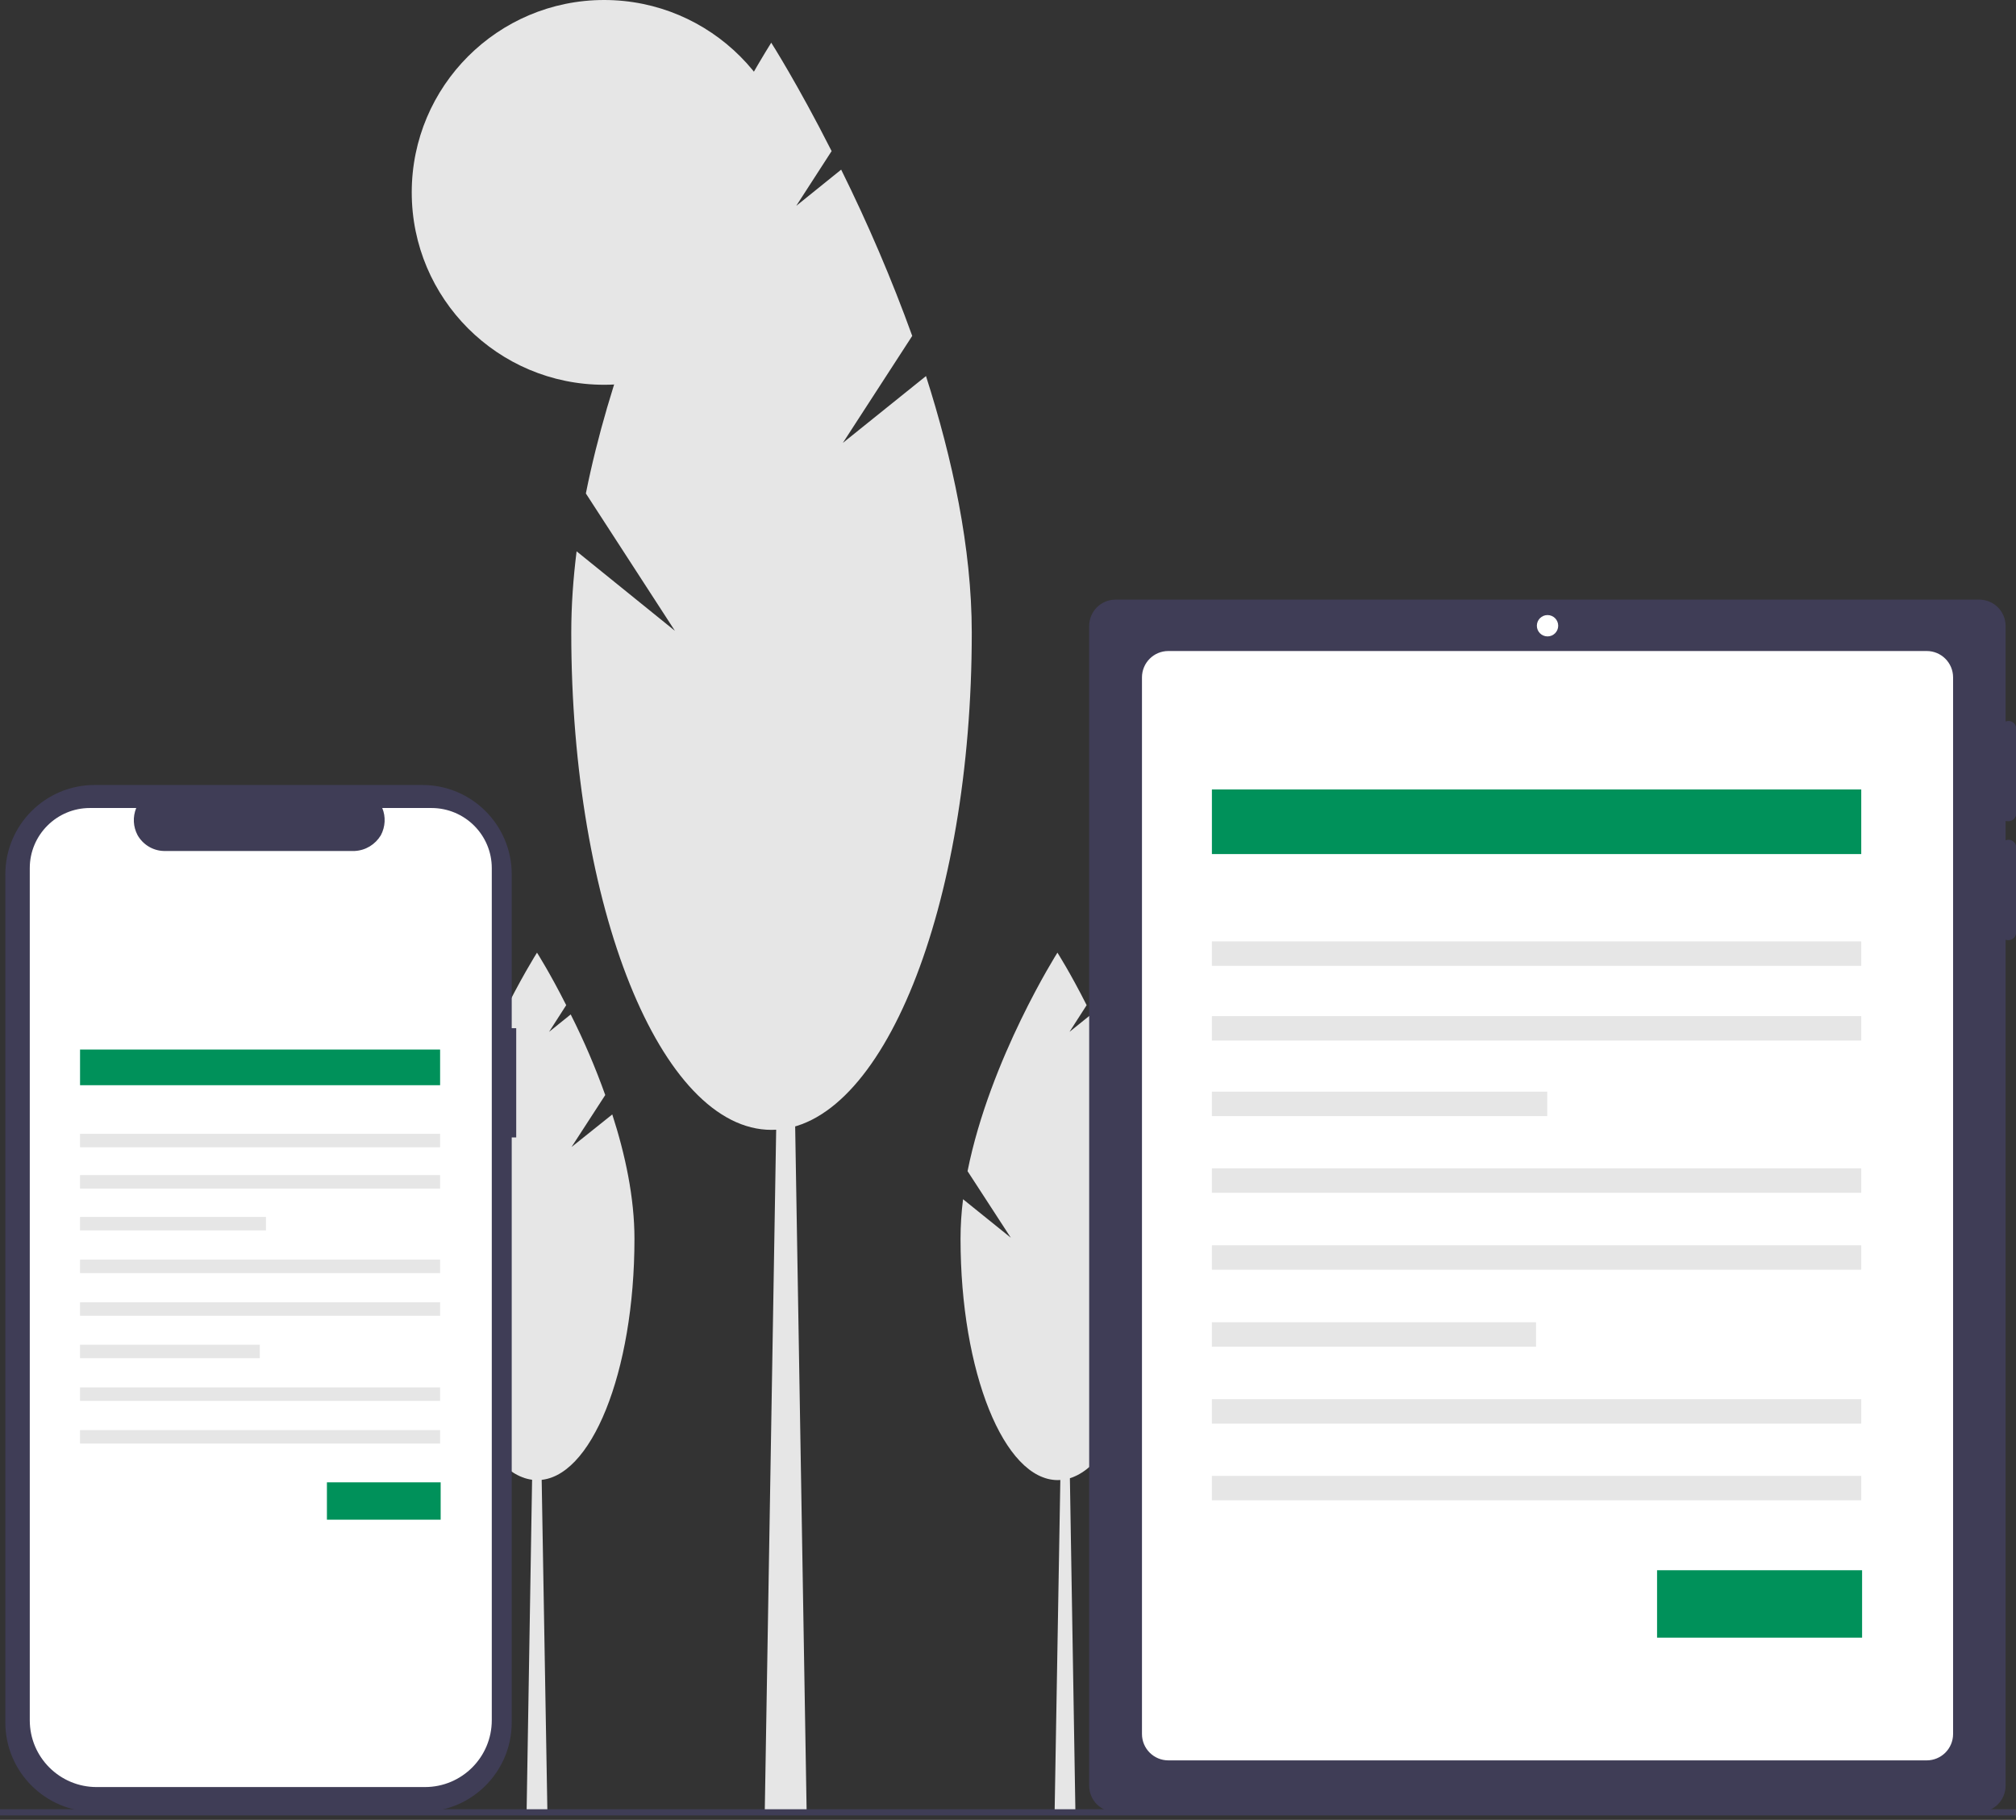 <?xml version="1.0" encoding="utf-8"?>
<!-- Generator: Adobe Illustrator 27.4.0, SVG Export Plug-In . SVG Version: 6.00 Build 0)  -->
<svg version="1.1" id="Calque_1" xmlns="http://www.w3.org/2000/svg" xmlns:xlink="http://www.w3.org/1999/xlink" x="0px" y="0px"
	 viewBox="0 0 717.8 648" style="enable-background:new 0 0 717.8 648;" xml:space="preserve">
<rect x="0" y="0" width="717.8" height="648" fill="#333333" stroke="none"/>
<style type="text/css">
	.st0{fill:#E6E6E6;}
	.st1{fill:#3F3D56;}
	.st2{fill:#FFFFFF;}
	.st3{fill:#00915A;}
</style>
<polygon class="st0" points="382.9,645.1 375.5,645.1 378,499.9 380.5,499.9 "/>
<path class="st0" d="M388.8,408.4l12-18.5c-3.5-9.8-7.6-19.4-12.3-28.7l-7.7,6.2l6.1-9.5c-5.8-11.5-10.4-18.7-10.4-18.7
	s-24,37.8-32,77.8l15.4,23.7l-17-13.7c-0.6,4.7-0.9,9.4-0.9,14.1c0,47.4,15.5,85.9,34.6,85.9s34.6-38.4,34.6-85.9
	c0-14.7-3.3-30.1-7.9-44.3L388.8,408.4z"/>
<polygon class="st0" points="194.9,645.1 187.5,645.1 189.9,499.9 192.4,499.9 "/>
<path class="st0" d="M203.5,408.4l12-18.5c-3.5-9.8-7.6-19.4-12.3-28.7l-7.7,6.2l6.1-9.5c-5.8-11.5-10.4-18.7-10.4-18.7
	s-24,37.8-32,77.8l15.4,23.7l-17-13.7c-0.6,4.7-0.9,9.4-0.9,14.1c0,47.4,15.5,85.9,34.6,85.9s34.6-38.4,34.6-85.9
	c0-14.7-3.3-30.1-7.9-44.3L203.5,408.4z"/>
<polygon class="st0" points="287.2,644.7 272.3,644.7 277.3,346 282.2,346 "/>
<path class="st0" d="M300.1,157.7l24.7-38.1c-7.3-20.2-15.8-40-25.3-59.2l-16,12.9l12.6-19.5c-12-23.7-21.5-38.6-21.5-38.6
	s-49.5,78-66,160.5l31.7,48.9l-35-28.3c-1.2,9.6-1.9,19.3-1.9,29c0,97.8,31.9,177,71.3,177s71.3-79.3,71.3-177
	c0-30.3-6.9-62-16.3-91.4L300.1,157.7z"/>
<circle class="st0" cx="215.1" cy="68.5" r="68.5"/>
<rect x="-84.1" y="644.2" class="st1" width="888" height="2.2"/>
<path class="st1" d="M715.1,292.4c1.6,0,2.8-1.3,2.8-2.8v0v-30.1c0-1.5-1.2-2.8-2.8-2.8c-0.3,0-0.7,0.1-1,0.2v-34
	c0-5.2-4.2-9.4-9.4-9.4h0H397.2c-5.2,0-9.4,4.2-9.4,9.4c0,0,0,0,0,0v412.9c0,5.2,4.2,9.4,9.4,9.4h307.5c5.2,0,9.4-4.2,9.4-9.4V334.6
	c1.4,0.5,3.1-0.2,3.6-1.7c0.1-0.3,0.2-0.7,0.2-1v-30.1c0-1.5-1.2-2.8-2.8-2.8c-0.3,0-0.7,0.1-1,0.2v-6.9
	C714.5,292.4,714.8,292.4,715.1,292.4z"/>
<path class="st2" d="M686,231.8c5.2,0,9.4,4.2,9.4,9.4c0,0,0,0,0,0v376.2c0,5.2-4.2,9.4-9.4,9.4H416c-5.2,0-9.4-4.2-9.4-9.4V241.2
	c0-5.2,4.2-9.4,9.4-9.4H686"/>
<circle class="st2" cx="551" cy="222.8" r="3.8"/>
<rect x="431.5" y="281.1" class="st3" width="231.2" height="23"/>
<rect x="431.5" y="335.2" class="st0" width="231.2" height="8.7"/>
<rect x="431.5" y="361.8" class="st0" width="231.2" height="8.7"/>
<rect x="431.5" y="388.7" class="st0" width="119.4" height="8.7"/>
<rect x="431.5" y="416" class="st0" width="231.2" height="8.7"/>
<rect x="431.5" y="443.4" class="st0" width="231.2" height="8.7"/>
<rect x="431.5" y="470.8" class="st0" width="115.4" height="8.7"/>
<rect x="431.5" y="498.2" class="st0" width="231.2" height="8.7"/>
<rect x="431.5" y="525.5" class="st0" width="231.2" height="8.7"/>
<rect x="590" y="559.1" class="st3" width="73" height="24"/>
<path class="st1" d="M183.8,366.1h-1.6v-54.8c0-17.6-14.3-31.8-31.8-31.8h0H33.7c-17.6,0-31.8,14.3-31.8,31.8c0,0,0,0,0,0v302
	c0,17.6,14.3,31.8,31.8,31.8h116.7c17.6,0,31.8-14.3,31.8-31.8V405h1.6L183.8,366.1z"/>
<path class="st2" d="M175.1,309.1v303.4c0,13.1-10.6,23.8-23.8,23.8l0,0H34.4c-13.1,0-23.8-10.6-23.8-23.8V309.1
	c0-11.8,9.6-21.4,21.4-21.4h16.5c-1.3,3.2-1.1,6.7,0.5,9.7c1.9,3.3,5.4,5.5,9.3,5.6h68c3.9-0.2,7.3-2.3,9.3-5.6
	c1.6-3,1.8-6.6,0.5-9.7h17.5C165.5,287.7,175.1,297.3,175.1,309.1z"/>
<rect x="28.5" y="373.7" class="st3" width="128.2" height="12.7"/>
<rect x="28.5" y="403.7" class="st0" width="128.2" height="4.8"/>
<rect x="28.5" y="418.4" class="st0" width="128.2" height="4.8"/>
<rect x="28.5" y="433.3" class="st0" width="66.2" height="4.8"/>
<rect x="28.5" y="448.5" class="st0" width="128.2" height="4.8"/>
<rect x="28.5" y="463.7" class="st0" width="128.2" height="4.8"/>
<rect x="28.5" y="478.8" class="st0" width="64" height="4.8"/>
<rect x="28.5" y="494" class="st0" width="128.2" height="4.8"/>
<rect x="28.5" y="509.2" class="st0" width="128.2" height="4.8"/>
<rect x="116.4" y="527.8" class="st3" width="40.5" height="13.3"/>
</svg>
